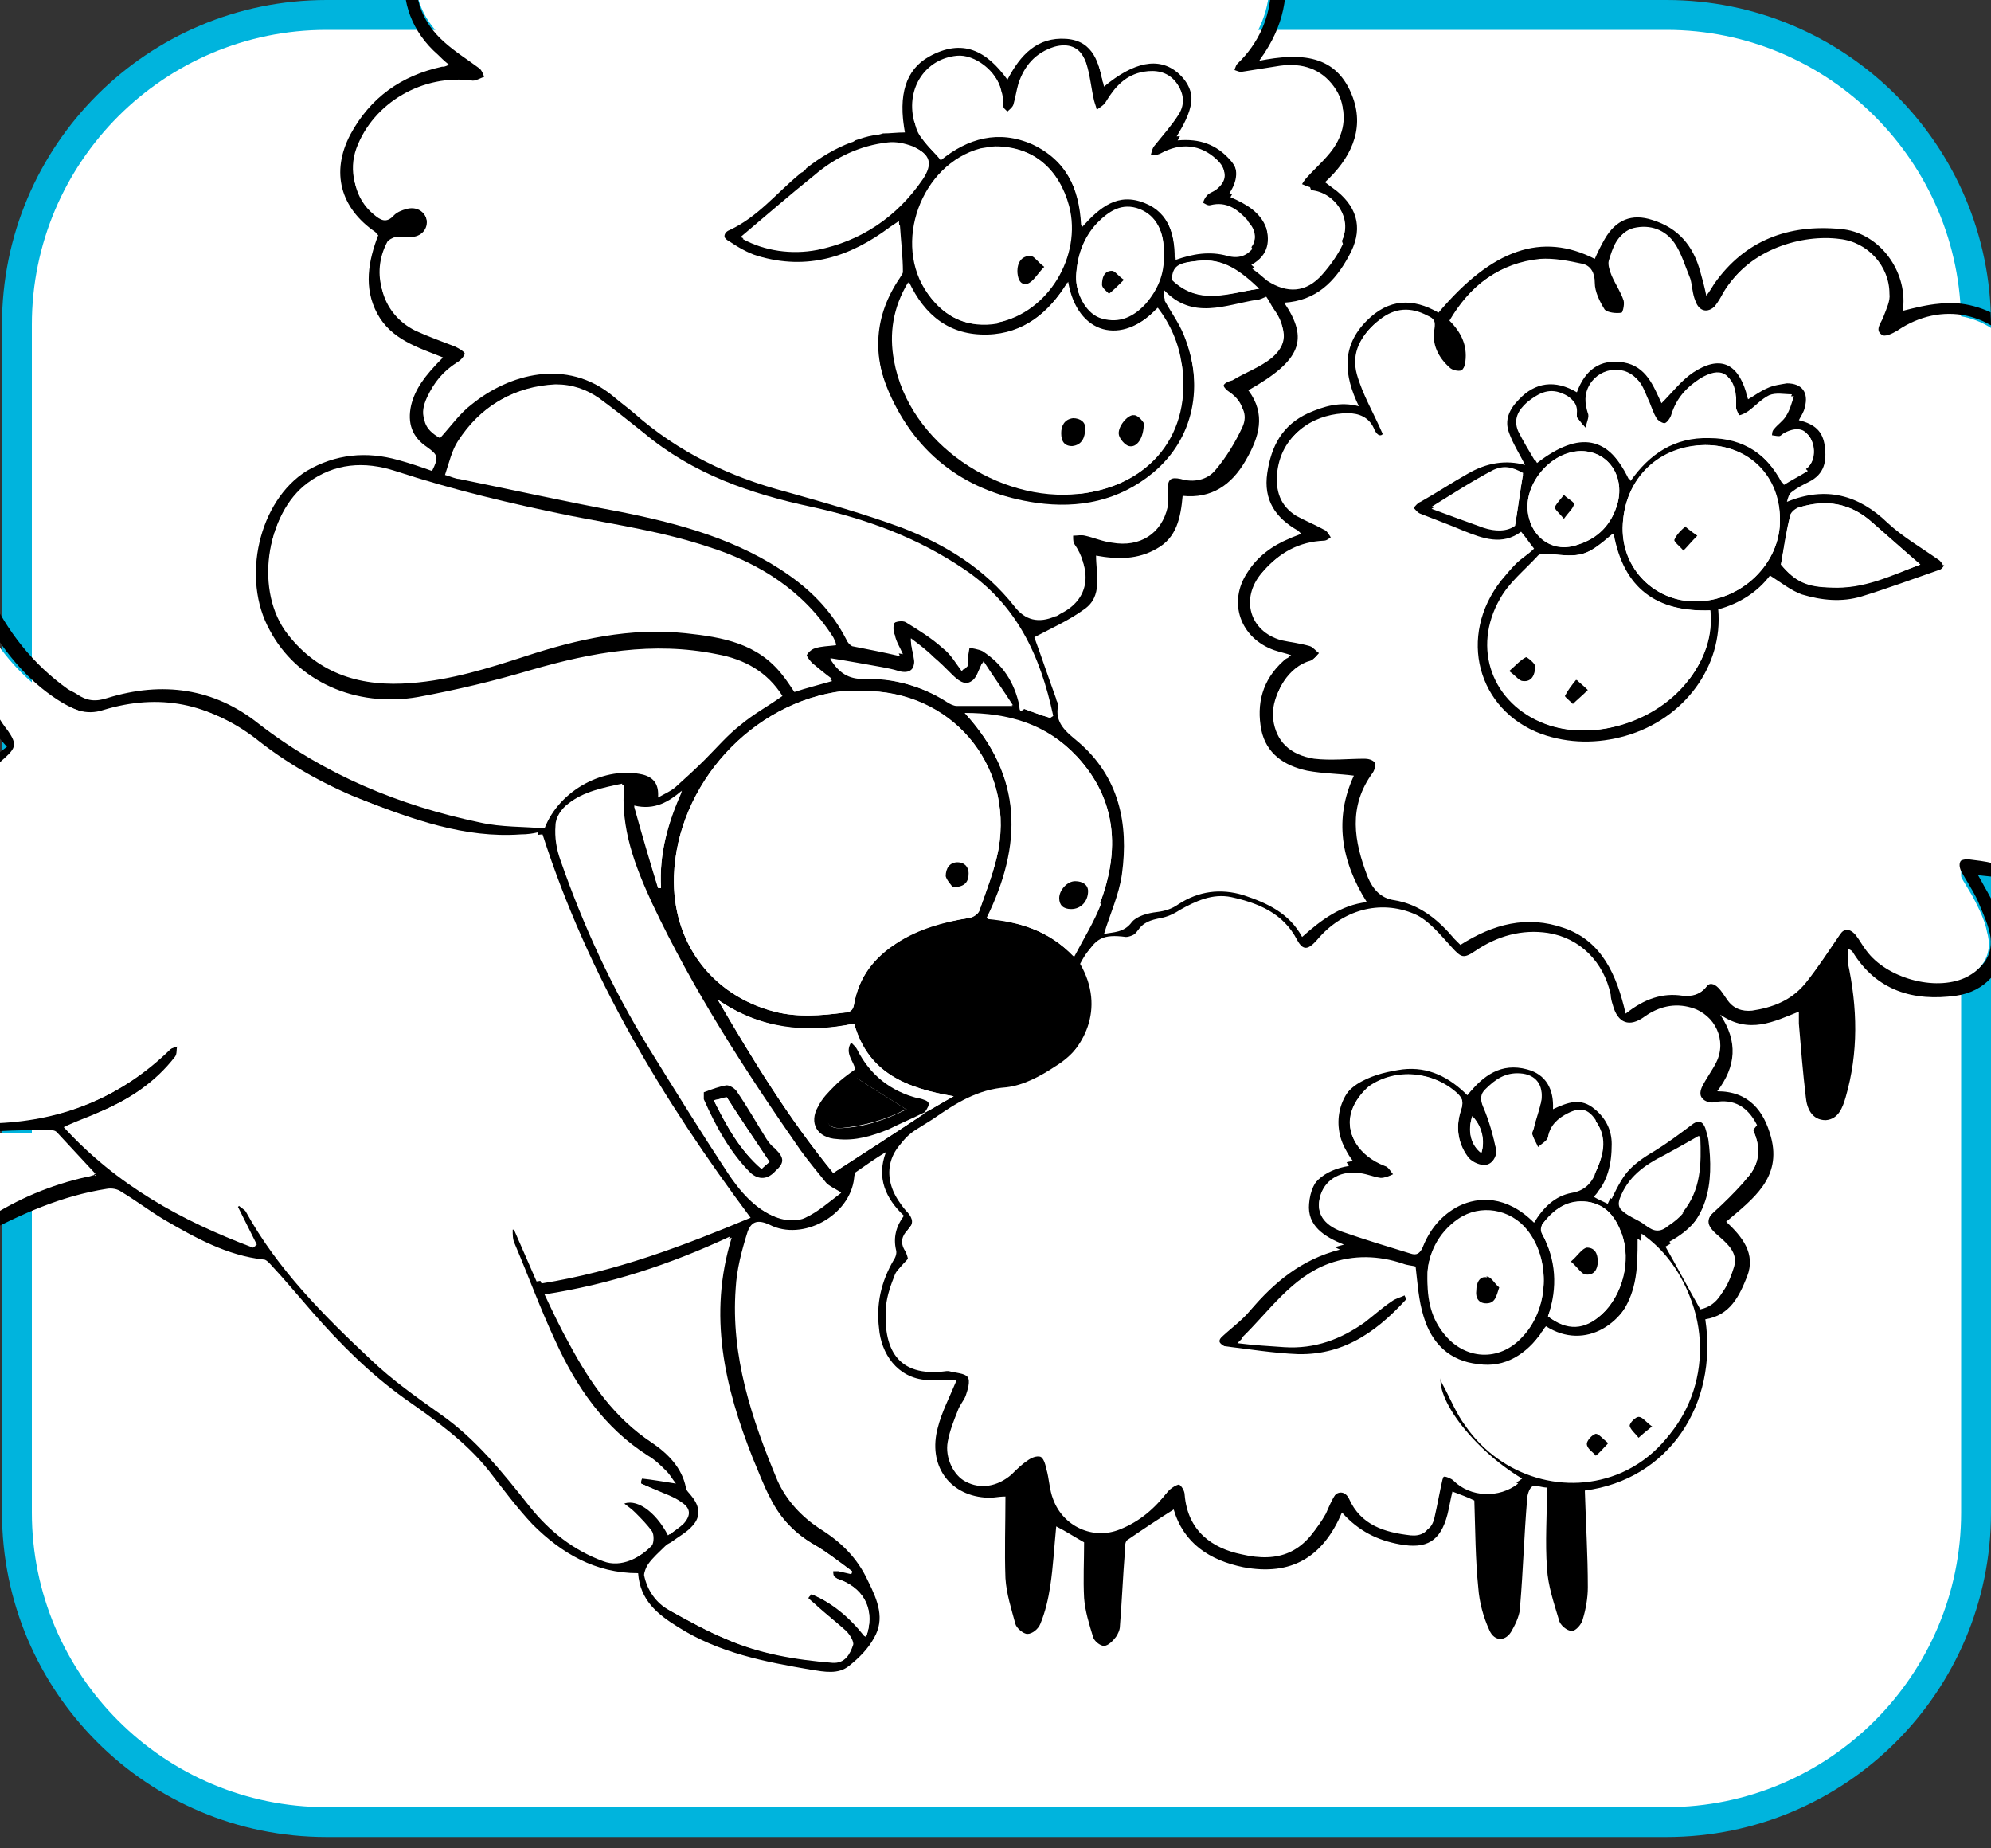 <?xml version="1.0" encoding="UTF-8"?>
<svg id="Capa_1" xmlns="http://www.w3.org/2000/svg" xmlns:xlink="http://www.w3.org/1999/xlink" version="1.1" viewBox="0 0 200 185.6">
  <rect x="0" y="0" width="200" height="185.6" fill="#333333" stroke="none"/>
  <!-- Generator: Adobe Illustrator 29.8.1, SVG Export Plug-In . SVG Version: 2.1.1 Build 2)  -->
  <defs>
    <style>
      .st0 {
        fill: none;
      }

      .st1 {
        fill: #00b4dd;
      }

      .st2 {
        fill: #fff;
      }

      .st3 {
        clip-path: url(#clippath);
      }
    </style>
    <clipPath id="clippath">
      <rect class="st0" y="0" width="200" height="185.6" rx="32.7" ry="32.7"/>
    </clipPath>
  </defs>
  <g>
    <path class="st2" d="M32.8,1.5h134.6c17.16,0,31.1,13.94,31.1,31.1v119.3c0,17.16-13.94,31.1-31.1,31.1H32.8c-17.16,0-31.1-13.94-31.1-31.1V32.6C1.7,15.44,15.64,1.5,32.8,1.5Z"/>
    <path class="st1" d="M167.4,3c16.32,0,29.6,13.28,29.6,29.6v119.3c0,16.32-13.28,29.6-29.6,29.6H32.8c-16.32,0-29.6-13.28-29.6-29.6V32.6C3.2,16.28,16.48,3,32.8,3h134.6M167.4,0H32.8C14.8,0,.2,14.6.2,32.6v119.3c0,18,14.6,32.6,32.6,32.6h134.6c18,0,32.6-14.6,32.6-32.6V32.6c0-18-14.6-32.6-32.6-32.6h0Z"/>
  </g>
  <g class="st3">
    <g>
      <path d="M214.8,61.4c1.5,2.4,1,4.7-1.2,6.6-1.3,1.1-2.8,1.8-4.5,2-.4,0-.9.2-1.3.2,1.1,1.3,2.3,2.4,3.4,3.7,1.5,1.8,2.7,3.8,2.5,6.3,0,.6-.1,1.2-.4,1.7-1.4,3.6-5.5,6.5-9.3,6.4-1.7,0-3.4-.2-5.3-.4.3.5.6,1.1.9,1.6.9,1.6,1.7,3.3,1.7,5.3,0,2.6-1.9,4.8-4.8,5.2-4.3.6-8-.5-10.4-4.4,0,0-.1-.2-.5-.3v1.3c1,4.6,1.1,9.1-.2,13.6-.3,1-.7,2.2-2,2.3-1.4,0-1.9-1.2-2-2.3-.3-2.5-.5-5-.7-7.4v-1.2c-2.5,1-5,2.3-7.9.3,1.8,2.7,1.6,5.2-.3,7.7,3.2,0,4.7,2,5.4,4.6,1.1,4.1-1.8,6.2-4.5,8.5,1.6,1.5,3,3.2,2.1,5.5-.8,2-1.7,3.9-4.2,4.3,1.3,8.6-3.7,16.1-12.1,17.2.1,3.3.3,6.5.3,9.7,0,1.1-.2,2.2-.5,3.2-.1.5-.7,1.2-1.1,1.2-.5,0-1.2-.6-1.3-1.1-.5-1.7-1.1-3.4-1.2-5.2-.2-2.6,0-5.3,0-8.1-.5,0-1.2-.3-1.5-.1s-.5.9-.5,1.3c-.3,3.6-.4,7.1-.7,10.7,0,.8-.4,1.7-.8,2.4-.6,1.2-1.8,1.2-2.3,0-.6-1.3-1-2.8-1.1-4.2-.3-2.9-.3-5.8-.4-8.8-.6-.3-1.4-.6-2.2-.9-.2.8-.3,1.5-.5,2.3-.7,2.7-2.1,3.5-4.8,3-2.2-.4-4.1-1.3-5.8-3.2-1.9,4.5-5.1,6.4-9.9,5.5-3.4-.7-6-2.4-7-5.8-1.6,1-3.1,2-4.7,3.1-.2.2-.2.7-.2,1.1-.2,2.5-.3,5-.5,7.5,0,.4-.2.8-.4,1.1-.3.4-.8.9-1.2.9s-1-.5-1.1-.9c-.4-1.3-.8-2.6-.9-3.9-.1-1.9,0-3.7,0-5.6-.9-.5-1.8-1.1-2.8-1.6-.2,2-.3,4-.6,6-.2,1.3-.5,2.6-1,3.8-.2.5-.8,1-1.3,1-.4,0-1.1-.6-1.2-1-.4-1.5-.9-3-1-4.6-.1-2.7,0-5.4,0-8.2-.8,0-1.4.2-2.1.1-3.6-.3-5.7-3.3-4.7-7,.4-1.6,1.2-3.1,1.9-4.8h-3c-3-.2-4.6-2.7-4.8-5.2-.3-2.4.2-4.7,1.5-6.9.2-.3.3-.7.2-1q-.4-1.8.8-3.4c-1.8-1.7-2.8-3.8-1.8-6.4-1,.6-2,1.3-3,2-.1,0-.2.4-.2.6-.4,3.8-5.2,6.4-8.5,4.7-1.1-.5-1.8-.4-2.2.7-.6,1.9-1.1,3.8-1.2,5.7-.5,6.8,1.6,13.1,4.2,19.3.9,2,2.4,3.6,4.2,4.8,2.1,1.3,3.8,2.9,4.9,5.3,1,2,1.7,3.8.6,5.7-.6,1.1-1.5,2-2.5,2.8-1.1.9-2.5.6-3.8.4-4.7-.8-9.3-1.7-13.4-4.3-2.1-1.3-3.8-2.7-4-5.4-4.3,0-7.7-2-10.6-4.9-1.6-1.7-3-3.6-4.4-5.4-2.3-2.9-5.4-5.1-8.4-7.2-3.5-2.5-6.5-5.5-9.3-8.7-1.4-1.6-2.8-3.3-4.3-4.9-.2-.2-.4-.4-.6-.4-3.7-.4-6.9-2.2-10-4-1.5-.9-2.8-1.9-4.3-2.8-.4-.3-1-.4-1.5-.3-4.5.7-8.5,2.5-12.5,4.6.2-.6.3-1.1.5-1.7,3-2,6.4-3.3,10-4.2.3,0,.6-.2.9-.2-1.3-1.4-2.6-2.8-3.9-4.2-.2-.2-.5-.2-.8-.2-1.6,0-3.3,0-4.9.1v-.9c6.6-.3,12.3-2.6,17.1-7.3.2-.2.6-.3.9-.4,0,.4,0,.8-.2,1-1.9,2.6-4.6,4.3-7.6,5.6-1.1.5-2.3.9-3.6,1.5,5.3,5.8,11.9,9.4,19,12.1,0,0,.1-.2.2-.2l-1.9-3.8s.2-.2.3-.2c.2.2.6.3.7.6,3.2,5.8,7.8,10.5,12.6,14.9,2.1,2,4.5,3.7,6.9,5.4,3.6,2.6,6.2,6,9,9.3,2,2.5,4.4,4.3,7.4,5.5,1.8.7,3.8-.5,4.7-1.5.2-.3.2-1.1,0-1.4-.5-.7-1.1-1.3-1.7-1.9-.3-.3-.7-.6-1.1-.9,1.3-.8,3.3.6,4.6,3.1.5-.4,1-.7,1.4-1.1.7-.8.7-1.5-.2-2.1-.8-.6-1.8-.9-2.7-1.3-.5-.2-1-.4-1.4-.6,0-.2,0-.3.1-.5,1,.1,2.1.3,3.4.5-.4-.5-.6-.9-.9-1.2-.6-.6-1.2-1.2-1.9-1.6-4.4-2.8-7.2-6.9-9.3-11.5-1.5-3.2-2.7-6.5-4.1-9.8-.2-.4-.2-.9-.2-1.4.2,0,.4,0,.5-.1.8,1.9,1.6,3.8,2.4,5.5,7.5-1.2,14.3-3.8,21-6.6-8.8-11.8-16.3-24.2-20.9-38.5-.4,0-1,.2-1.7.2-5.7.4-10.9-1.5-16-3.5-3.8-1.5-7.5-3.5-10.7-6-4.6-3.7-9.6-4.7-15.2-3-1.7.5-3.2-.1-4.6-.9-3-1.8-5.3-4.4-7.1-7.3-.2-.3-.4-.6-.6-1h-.4c.1,1.7.1,3.3.4,5,.4,2.3,1.2,4.4,2.7,6.3.9,1.2.8,1.7-.3,2.7-2.9,2.6-4.9,5.6-5.7,9.4v.3c-.3-.7-.5-1.4-.8-2.1.2-2.7,2.6-6.3,6.2-8.9-3.3-3.5-3.9-7.7-3.8-12.2,0-1,.1-2,.3-3,0-.4.5-.7.7-1.1.3.3.8.5,1,.8,1.8,3.9,4.4,7.2,7.9,9.7.3.2.6.3.9.5,1,.7,1.9.8,3.1.4,5.5-1.7,10.7-1,15.2,2.6,6.6,5.1,14.1,8.2,22.2,9.9,2.2.5,4.4.4,6.5.6,1.5-3.9,6.1-6.3,9.9-5.4,1.1.3,1.6,1,1.5,2.3.7-.4,1.2-.6,1.7-1,1-.9,2.1-1.9,3-2.8,1.2-1.2,2.3-2.5,3.6-3.5,1.3-1.1,2.8-1.9,4.2-2.9-1.5-2.4-3.8-3.7-6.6-4.2-6.4-1.3-12.5-.2-18.7,1.6-3.7,1.1-7.5,2-11.3,2.7-6.3,1.1-12.2-1.6-14.9-6.7-2.9-5.2-1.1-13,3.7-16,2.9-1.7,6-2,9.2-1.1,1.1.3,2.3.7,3.4,1.1.7-1.4.6-1.6-.5-2.4-1.5-1-2-2.4-1.6-4.2.4-1.6,1.3-2.9,3.2-4.8-2.5-1-5.2-1.8-6.6-4.4-1.4-2.6-.9-5.3.1-7.9-.1,0-.2-.2-.3-.3-3.5-2.4-4.5-6-2.5-9.8,2-3.7,5.1-5.9,9.2-6.8.2,0,.3,0,.7-.2-.5-.4-.8-.7-1.1-1-5.3-4.6-4.2-12.4,2.3-15.2,3.5-1.5,7.2-2.2,11.2-.9-.2-.4-.3-.7-.4-1-.6-1.8-1.4-3.6-1.9-5.5-.7-3.1.5-5.9,3.4-7.4,5-2.6,10.2-3.1,15.5-.4,1.9.9,3.4,2.3,4.2,4.4.5-.6.9-1.2,1.3-1.8,2.4-3.2,5.6-4.5,9.6-3.5s7.5,2.9,10.2,6.2c1.2,1.5,2,3.3,3,5,2.7-3.6,6.3-5.7,11.2-5.1,5.5.7,8.3,3.3,8.9,8.2,3.7.7,5.1,3.6,6.1,6.7,1.1,3.5.5,6.9-1.5,10-.1.2-.3.4-.6.9,4.1-.8,7.8-.7,9.4,3.7,1.2,3.3-.3,6.2-2.8,8.5.4.3.8.6,1.2.9,2.2,1.8,2.6,4,1.2,6.5-1.4,2.6-3.3,4.5-6.5,4.7,2.5,3.7,1.7,5.8-3.6,8.8,1.8,2.4,1.1,4.7-.3,7.1-1.4,2.4-3.4,3.8-6.3,3.5-.2,2.2-.6,4.2-2.6,5.3-1.9,1.1-3.9,1.1-6.1.7,0,1.9.7,4.1-1.2,5.4-1.5,1.1-3.3,1.9-5,2.8.7,1.9,1.4,4,2.2,6.2,0,.2.2.4.2.6-.4,1.8.8,2.7,2,3.7,4.1,3.5,5.1,8.2,4.4,13.3-.3,2.1-1.2,4-1.8,6,.9-.2,2-.1,2.8-1.2.5-.6,1.6-.9,2.5-1,.8-.1,1.5-.3,2.2-.8,2-1.3,4.2-1.6,6.5-.9,2.4.8,4.6,1.8,5.9,4.2,1.9-1.7,3.9-3.2,6.5-3.5-2.6-4.1-3.3-8.4-1.3-12.7-1.5-.2-3.1-.2-4.7-.5-2.3-.5-4.1-1.7-4.6-4.1-.5-2.6.1-5,2.2-6.9.1-.1.2-.2.4-.3.1,0,.2-.2.4-.3-.6-.2-1.1-.3-1.7-.5-3.4-1.2-4.7-4.8-2.7-7.8,1-1.6,2.5-2.7,4.2-3.4.4-.2.8-.3,1.2-.5-.1-.1-.2-.2-.3-.3-2.3-1.3-3.5-3.1-3.1-5.8s1.5-4.8,4.1-6c1.6-.7,3.2-1.2,5.1-.7-1.5-3.1-1.8-6,.8-8.6,2.2-2.2,4.6-2.3,7.2-.8,5.4-6.4,10.4-8.1,15.7-5.4.3-.7.6-1.3,1-2,1.1-1.9,2.7-2.6,4.8-1.9,2.6.8,4.1,2.6,4.8,5.2.2.7.4,1.4.6,2.4.4-.5.6-.9.8-1.2,3.1-4.4,7.5-6,12.7-5.5,3.7.3,6.5,3.9,6.3,7.6v.6c1.2-.3,2.4-.6,3.6-.7,4.7-.6,9.6,2.8,10.6,7.4.4,1.7-.5,3-1.3,4.3.6.1,1.1.2,1.6.4,3.1,1,5.7,2.7,6.9,5.9.8,2,.3,3.7-1.4,5-1.1.9-2.3,1.5-3.4,2.2,1.4.9,3,1.8,4.4,2.9,1,.8,1.8,1.8,2.4,2.9l.2-.1ZM212.4,67.4c2.3-1.6,2.6-3.6.9-5.9-1.9-2.5-4.4-3.9-7.4-4.8-.5-.1-.9-.6-1.3-.9.4-.4.7-.9,1.1-1.2,1.3-.8,2.7-1.3,3.9-2.1,2.1-1.3,2.4-2.9,1-4.9-1.9-2.7-4.5-4.1-7.9-4-.4,0-.8-.3-1.3-.4.2-.4.3-.9.6-1.3.2-.3.6-.6.8-.9,1.5-1.8,1.6-3.1.4-5.1-2.8-4.6-8.2-5.7-12.6-2.7-.5.3-1.3.7-1.6.4-.7-.5,0-1.2.2-1.8.3-.8.7-1.6.6-2.3,0-2.8-2.2-5.2-5-5.5-3.7-.5-9.1,1-11.5,5.2-.3.5-.5.9-.8,1.3-.8,1-1.8.9-2.2-.3-.3-.7-.3-1.5-.5-2.2-.5-1.2-.9-2.6-1.6-3.6-.9-1.3-2.4-1.9-4.1-1.5-1.5.4-1.9,1.8-2.3,3.1-.1.4.1,1,.3,1.5.4.9.9,1.6,1.2,2.5.1.4-.2,1.4-.4,1.4-.5.1-1.4,0-1.7-.3-.5-.8-1-1.8-1-2.7,0-1-.4-1.7-1.2-1.9-1.4-.3-2.9-.6-4.3-.5-4,.4-6.9,2.6-8.9,6,1.1,1.2,1.8,2.5,1.6,4.1,0,.4-.3.9-.6,1.1-.3.1-.9,0-1.2-.3-1.1-1-1.8-2.3-1.5-3.9.1-.7,0-1-.7-1.3-1.7-.9-3.3-.8-4.8.4-1.7,1.3-2.8,3.1-2.1,5.3.6,2,1.7,3.9,2.6,6-.5.7-.9.1-1.1-.4-.5-1.1-1.5-1.5-2.6-1.5-2.9,0-6.4,1.6-6.9,5.7-.2,1.9.3,3.4,1.9,4.4.9.5,1.9.9,2.8,1.4.3.2.5.5.7.8-.3.2-.6.5-.9.5-2.5.1-4.5,1.2-6.1,3.1-2.2,2.5-1.2,5.8,2,6.7,1,.3,2,.4,2.9.6.3,0,.6.4.9.7-.3.3-.5.6-.8.8-.2.2-.5.2-.7.3-2,.8-3.5,3.4-3.1,5.6.3,2.2,1.6,3.6,4.1,3.9,1.7.2,3.4,0,5.1,0,.4,0,.8.2,1,.4.1.2,0,.7-.2,1-2.5,3.4-1.9,7-.5,10.5.5,1.2,1.4,2,2.6,2.3,2.6.5,4.4,2,6.1,3.9.2.2.4.4.6.6,3.2-2.1,6.7-3,10.4-1.7,3.8,1.4,5.3,4.7,6.2,8.6,1.8-1.4,3.6-2.1,5.7-1.8,1,.2,1.7,0,2.3-.8.5-.6.9-.4,1.3,0,.3.3.6.8.9,1.2.6.9,1.5,1.2,2.5,1.1,2-.3,3.9-1,5.2-2.6,1.2-1.5,2.3-3.2,3.4-4.8.6-.9,1.1-1,1.8-.2.4.5.7,1,1.1,1.6,1.9,2.8,6.7,4.1,9.9,2.7,1.9-.9,2.8-2.5,2.2-4.6-.3-1.1-.8-2.1-1.2-3.1-.5-1-1.1-1.9-1.6-2.8-.4-.9,0-1.4.9-1.4s1.7.2,2.5.4c4.3,1,8,0,10.8-3.7,1.4-1.8,1.6-3.7.6-5.7-1.2-2.3-2.7-4.3-4.8-5.8-.8-.6-1.8-.9-2.8-1.4-.5-.2-1.4-.2-1.1-1,0-.3,1-.3,1.5-.3.2,0,.5.1.8.2,2.6.3,5.1,0,7.2-1.6l-.2.2ZM175.5,118.3c1.3-1.4,1.4-3.1.6-4.8-.9-1.8-2.2-2.6-4.3-2.3-.4,0-1-.1-1.2-.4s0-.9,0-1.2c.4-.8,1-1.6,1.4-2.4,1.1-2.2-.1-4.9-2.5-5.5-1.7-.5-3.2,0-4.7.9-1.6,1.1-2.7.6-3.2-1.2,0-.3-.1-.7-.2-1-.7-3.2-3.1-5.7-6.3-6.2-2.7-.4-5.1.3-7.3,1.8-1.2.8-1.4.7-2.4-.4-1.1-1.2-2.3-2.6-3.7-3.3-3.5-1.6-7.2-.4-9.8,2.6-.8,1-1.4,1.1-2,0-1.4-2.7-3.9-3.6-6.6-4.3-1.9-.4-3.6.4-5.2,1.3-.6.3-1.2.6-1.9.8-1,.2-1.8.4-2.4,1.4-.2.3-.7.5-1.1.5-2.3-.3-3.1.1-4.2,2.2,2.6,4.5.4,8.7-2.9,10.8-1.5.9-3.2,1.9-4.9,2.1-2.9.3-5.2,1.7-7.4,3.2-.5.4-1.1.7-1.6,1-2.6,1.6-3.1,4.4-1.3,6.9.2.3.5.7.8,1,.5.6.6,1.1,0,1.7s-.8,1.3-.3,2.1c.2.3.3.8.4,1.2h-.4c-.3.4-.8.7-1,1.2-.4,1-.8,2.1-.9,3.2-.3,4.1,1,7.2,6.1,6.5h.2c.7.2,1.6.2,1.9.6.3.4,0,1.3-.2,1.9-.2.5-.6.9-.8,1.5-.4,1-.8,2-1,3.1-.3,1.6.6,3.4,1.8,4,1.5.8,3.2.5,4.6-.7.5-.5,1-1,1.6-1.4.4-.3.9-.5,1.3-.4.3.1.5.7.6,1.2.3,1,.3,2.1.7,3.1,1,2.7,4,4.1,6.7,3,2-.8,3.5-2.1,4.8-3.8.3-.3.7-.6,1.1-.7.2,0,.6.6.6,1,.3,3.7,2.8,5.4,5.7,6,3.8.9,6.3-.2,8.1-3.6.4-.7.6-1.4,1-2,.5-.8,1.3-.8,1.7,0,1.2,2.7,3.6,3.4,6.2,3.7,1,.1,1.8-.3,2-1.3s.5-2.5.8-3.8c0-.3.3-.8.6-.8.2,0,.7.2.9.4,1.7,1.7,4.6,1.8,6.5.3-5.1-3-9.2-8.5-8-10.9.2.4.3.8.5,1.1.7,1.3,1.3,2.8,2.2,4,3.6,5.2,10.2,7.1,15.7,4.7,6.3-2.8,9.2-10.5,6.4-17.3-1.1-2.6-2.6-4.7-4.8-6.2,0,1.5,0,3-.3,4.4-1,4.7-5.3,7.4-9.3,4.9-.1.2-.2.4-.4.6-1.6,2.2-3.6,3.5-6.4,3.2-2.8-.4-4.7-2.2-5.5-4.8-.5-1.6-.5-3.3-.8-5-.3,0-.8-.2-1.3-.3-2.5-.8-5-1-7.4,0-3.8,1.5-6,4.8-8.8,7.5,1.6.2,3.2.3,4.7.4,3.1.2,5.7-.8,8.1-2.5.9-.7,1.8-1.5,2.7-2.1.4-.3.9-.4,1.3-.6,0,.1.1.2.2.4-3,3.5-6.4,6.2-11.3,6-2.5,0-5-.5-7.4-.8-.2,0-.5-.3-.5-.5,0-.3.2-.5.4-.7,1-1,2.2-1.8,3.1-2.9,2.4-2.8,5.1-5.1,9-6.1-2-.9-3.7-1.9-3.5-4.1.2-2.5,1.9-3.9,4.4-4.3-.3-.5-.5-.8-.7-1.1-1.5-2.7-.7-6,2-7.4,1.3-.7,2.7-1,4.1-1.2,2.6-.3,4.7.8,6.5,2.6,1.6-2,3.4-3.3,6-2.6,1.9.5,2.7,2,2.6,4,1.5-.7,2.8-1.2,4.2,0,1.1.9,1.7,2.1,1.7,3.5,0,2-.4,3.8-1.8,5.3.5.3,1,.5,1.4.7,1.3-2.8,2.3-3.9,4.7-5.3,1.3-.8,2.5-1.7,3.7-2.6.6-.5,1.1-.5,1.4.3.1.3.2.7.3,1.1.6,4.5,0,8.5-4.3,10.8,1.2,2.1,2.3,4.2,3.5,6.3,1.9-.4,2.5-2.1,3-3.8.5-1.4-.6-2.3-1.6-3.1-1.3-1.1-1.3-1.7,0-2.9,1-.9,2-1.9,2.9-2.9l.4-.5ZM169,121.8c1.9-2.3,1.9-4.9,1.8-7.6-1.2.7-2.3,1.3-3.4,1.9-1.9,1-3.7,2.2-4.5,4.4-.3.9.1,1.2.8,1.6.6.3,1.3.5,1.7,1,.8.7,1.5.6,2.2,0,.6-.4,1.1-.8,1.5-1.3h-.1ZM160.9,132c2.1-1.9,3-5.4,2-8.1-.6-1.6-1.5-2.9-3.4-3.2-2-.3-3.4.7-4.6,2.3-.1.2-.2.6,0,.9,1.5,2.7,1.7,5.4.6,8.3,1.9,1.5,3.7,1.4,5.4-.2h0ZM160.2,117.9c.8-1.7,1.4-3.5.1-5.3-.8-1.1-1.6-1.3-2.8-.7-1,.5-1.8,1.2-2,2.4,0,.4-.6.6-1,1-.2-.5-.5-.9-.6-1.4,0-.2.2-.5.2-.7.2-.8.5-1.6.7-2.5.3-1.5-.6-2.6-2.1-2.8-1.5-.1-2.6.6-3.5,1.6-.5.6-.5,1-.2,1.7.6,1.4,1,2.9,1.3,4.3.1.7-.4,1.6-1.2,1.6-.6,0-1.3-.4-1.7-.9-1-1.4-1.2-3.1-.6-4.8.2-.7.1-1.1-.4-1.5-2.4-2.3-6.2-2.7-8.9-.7-.8.6-1.4,1.5-1.7,2.4-.7,2.3.7,4.5,3.3,5.5.4.1.6.6.9.9-.4.1-.9.4-1.3.4-.8,0-1.6-.5-2.4-.5-1.8-.2-3.3.8-3.7,2.4-.4,1.5.3,2.7,2.2,3.4,2.3.8,4.6,1.5,6.9,2.2.6.2.9,0,1.2-.6.7-1.8,1.9-3.3,3.7-4.2,1.9-.9,4.7-1.1,7.5,1.7.9-1.5,2.1-2.7,3.8-3,1.2-.2,1.9-.9,2.3-1.8v-.1ZM152.9,134.2c2.7-2.8,2.9-7.7.5-10.7-1.7-2.1-4.7-2.6-6.9-1.1s-3,3.7-3.1,5.4c0,2.9.5,4.5,1.6,5.9,2.1,2.7,5.5,2.8,7.9.4v.1ZM148.8,115.8c.4-1.2,0-2.7-.9-3.7-.5,1.5-.1,2.9.9,3.7ZM134.8,24.2c1-2.2-.7-4.9-3.1-5-.4,0-.7-.2-1.1-.4.2-.3.4-.7.7-1,1-1.1,2.2-2.1,2.9-3.3,1-1.7,1.1-3.6-.1-5.4-1.3-1.9-3.2-2.5-5.4-2.1-1.3.2-2.5.4-3.8.6-.3,0-.7-.1-1-.2.1-.3.2-.8.4-1,4.3-4.1,4.5-10.6.5-15-.5-.5-1.2-.9-1.8-1.2-.6-.3-1-.2-1.3.6-.3,1-.8,2-1.5,2.8-.3.4-1.2.4-1.8.5-.1-.6-.6-1.3-.4-1.7.5-1,1.2-2,2-2.8.7-.7.9-1.3.7-2.2-.3-2-1.6-3.4-3.2-4.4-4.3-2.6-11.1-2.2-14.6,3.9-.3.5-.9.8-1.3,1.2-.4-.5-.9-1-1-1.6-.6-2.2-1.5-4.2-3.1-5.8-2.5-2.6-5.5-4.2-9-5-2.8-.7-5.2,0-7.2,2.2-.4.5-.9.9-1.3,1.4-.3.5-.6,1.1-.8,1.6-.4.8-1,.6-1.5.2-.4-.3-.6-.8-.8-1.2-.7-1.4-1.7-2.6-3.1-3.3-5-2.8-10-2.4-14.9.1-2.4,1.2-3.4,3.6-2.6,6.1.8,2.6,2,5,3,7.6.2.4,0,.9.1,1.4-.5,0-1,0-1.5-.2-1-.3-2-.9-3-1.1-2.9-.5-5.7,0-8.4,1.3-5.3,2.4-6.3,8.5-1.9,12.4,1.1,1,2.4,1.8,3.6,2.7.3.3.4.8.6,1.2-.4.2-.9.5-1.2.4-5-.7-10,2.1-11.7,6.8-.8,2.2-.2,4.7,1.6,6.2.7.6,1.3,1,2.1.1.3-.3.8-.5,1.2-.6,1-.3,1.9.2,2.1,1.2.2,1-.4,1.9-1.4,2h-1.7c-.3,0-.7.2-.8.5-1.7,3.2-.5,6.9,2.7,8.5,1.3.6,2.7,1.1,4,1.6.4.2,1,.5,1.1.9,0,.3-.4.9-.8,1.1-1.4.9-2.4,2.1-3,3.5-.8,1.7-.4,2.8,1.2,3.7,1.1-1.2,2-2.5,3.2-3.4,3.7-3,9.5-4.7,14.2-.8.7.6,1.4,1.1,2.1,1.7,4.4,3.9,9.6,6.4,15.3,7.9,3.9,1.1,7.8,2.2,11.6,3.6,4.4,1.7,8.3,4.1,11.3,7.9,1.07,1.4,2.43,1.73,4.1,1,.2,0,.4-.2.6-.3,2.8-1.4,3.1-4.2,1.4-6.6-.2-.3-.2-.8-.2-1.2.4,0,.8-.1,1.2,0,.9.2,1.8.6,2.7.7,2.8.5,5-.9,5.6-3.6.1-.5,0-1.1,0-1.7,0-1.1.3-1.3,1.3-1.1,1.3.4,2.7.1,3.5-.9,1.1-1.3,2-2.8,2.7-4.3.6-1.3,0-2.4-1.3-3.2-.3-.2-.6-.6-.6-.9s.5-.5.9-.6c1.3-.8,2.8-1.3,4-2.3,1.5-1.3,1.5-2.7.3-4.4-.3-.4-.5-.9-.8-1.3-.3,0-.6.2-.9.3-3.2.5-6.5,2.1-9.4-1v.7c.6,1.1,1.4,2.2,1.9,3.4,2.2,5.4,1.1,10.9-3,14.3-3.4,2.8-7.4,3.6-11.7,3-6.9-1-12-4.6-14.8-11.1-1.8-4.1-1.6-8.1,1-11.9.1-.2.3-.4.3-.6,0-1.5-.2-3.1-.3-4.7-.3.2-.6.4-.9.6-4,3-8.4,4.4-13.3,2.9-1-.3-2-.9-2.9-1.5-.6-.4-.8-1.2,0-1.5,2.8-1.3,4.7-3.7,7-5.6,0,0,.2-.2.3-.2.1-.1.3-.2.4-.4,1.4-1.1,2.9-2,4.5-2.6.1,0,.3-.1.4-.2.6-.2,1.2-.4,1.8-.5.3,0,.7-.1,1-.2.7,0,1.4-.1,2.2-.1h0c-.7-3.8.1-6.3,2.4-7.6,3.4-1.9,5.8-.6,7.9,2.3,1.3-2.5,3-4.3,5.9-4.1,2.8.2,3.3,2.5,3.8,4.8,3-2.5,5.5-3,7.4-1.4,2.4,2.1,1.3,4.5,0,6.8,2.2-.2,3.9.4,5.3,2,1,1.1.8,2.4,0,3.7,1.6.7,3,1.5,3.6,3.1.5,1.6.4,3.2-1.4,4.1.6.4,1,.8,1.5,1.2,2,1.3,3.9,1.2,5.5-.6.8-.9,1.6-2,2.1-3.1l-.1-.3ZM125.7,24.8c.6-.8.3-1.7-.3-2.5-1-1.1-2.1-1.9-3.7-1.5-.2,0-.6-.2-.9-.3.1-.3.2-.6.4-.8.2-.3.6-.4.9-.6,1.2-.9,1.2-1.9.2-2.9-1.6-1.4-3.7-1.6-5.6-.6-.3.2-.8.2-1.2.2.2-.4.2-.9.5-1.2.8-1,1.7-2,2.4-3.1.7-1.1.5-2.3-.3-3.2-.8-.9-1.9-1.1-3.1-.9-1.8.4-2.9,1.5-3.8,3-.2.4-.6.6-1,.9,0-.4-.2-.8-.3-1.2-.3-1.3-.4-2.6-.8-3.8-.5-1.3-1.7-1.8-3.1-1.4-1.9.5-3,1.9-3.6,3.7-.2.7-.3,1.4-.5,2.1,0,.3-.4.4-.6.7-.2-.2-.5-.4-.5-.7-.1-.5,0-1-.2-1.5-.3-1.8-2.6-3.6-4.4-3.4-3.1.3-5.1,3.2-4.3,6.5.1.6.3,1.1.7,1.6.6.8,1.3,1.4,1.9,2.2,2.7-2.2,5.8-3.1,9.2-1.6,3.4,1.6,4.8,4.5,5,8.3,1.8-2,3.6-3.5,6.3-2.4,2.5,1,3,3.3,3.1,5.7,1.7-.6,3.4-.9,5.2-.4,1.1.3,1.9,0,2.5-.7l-.1-.2ZM117.8,28.1c2.6,2.6,5.6,1.3,8.7.9-1.9-1.8-3.6-3.1-6.1-2.8-2,.2-2.4.5-2.6,1.9ZM108.4,49.6c7.2-.8,11.3-6.2,10.3-13.1-.3-2-1.1-3.9-2.4-5.6-3.6,3.9-8.1,2.7-9-2.6-1.9,3.1-4.5,5.2-8.1,5.3-3.8.1-6.3-1.9-7.9-5.3-1.5,2.5-1.8,5.1-1.4,7.8,1.5,8.4,10.6,14.4,18.6,13.4l-.1.1ZM116.9,25.5v-.4c0-1.8-.7-3.3-2.4-4-1.7-.7-3.1.1-4.3,1.4-1.4,1.5-2,3.3-2.1,5.3,0,1.9,1.1,3.8,2.6,4.2,1.8.5,3.2-.2,4.4-1.5,1.2-1.4,1.9-3,1.8-4.9v-.1ZM110.5,90.7c2-5.3,1.7-10.4-2.3-14.7-3-3.2-6.8-4.3-11.2-4.3,5.8,6.4,5.8,13.3,2.2,20.6,3.2.3,6.1,1.1,8.7,3.8,1-1.9,2-3.5,2.7-5.3l-.1-.1ZM100.2,32.4c5.1-1,8.5-6.7,7.2-11.7-1-3.7-3.6-6-7.3-5.9-.3,0-.9,0-1.5.2-6,1.6-8.9,9.5-5.3,14.6,1.7,2.3,4,3.4,6.9,2.9v-.1ZM102.9,71.2c.8.3,1.6.6,2.6.9-1.3-6.1-3.8-11.2-8.9-14.7-4.7-3.2-9.9-5.1-15.4-6.3-6.1-1.4-11.9-3.4-16.8-7.4-1.5-1.2-3-2.4-4.5-3.5-1.3-.9-2.7-1.5-4.4-1.4-4.1.1-7.3,2.1-9.5,5.5-.6.9-.9,2.2-1.3,3.4.7.2,1.1.4,1.4.4,5.4,1.1,10.8,2.3,16.2,3.3,6,1.2,11.9,2.8,17,6.4,2.4,1.7,4.3,3.7,5.7,6.4.1.3.4.6.6.7,1.5.3,3.1.6,4.8,1-.3-.8-.6-1.3-.8-1.9-.1-.4-.2-1.1,0-1.3.3-.3,1.1-.4,1.4-.2,1.3.8,2.6,1.6,3.7,2.6.8.6,1.3,1.5,1.9,2.3l.3-.3v-.5c0-.5.2-1.1.2-1.6.5.1,1.2.2,1.6.4,2,1.3,3.2,3.1,3.7,5.5,0,.2,0,.5.2.5l.3-.2ZM101.8,70.9c-1.1-1.7-2.1-3.1-3-4.5,0,.1-.1.2-.2.3-.3.6-.5,1.4-1,1.7-.7.5-1.4-.1-2-.7s-1.2-1.2-1.8-1.7c-.7-.7-1.5-1.3-2.3-1.9,0,.7.2,1.3.3,1.9.2,1.2-.4,1.7-1.5,1.4-.6-.2-1.2-.3-1.7-.4-1.7-.3-3.3-.6-5.2-.9.9,1.4,1.8,2,3.4,2,2.9,0,5.7.8,8.3,2.3.3.2.7.4,1,.4h5.6l.1.1ZM100.3,85.3c1.5-8.6-4.8-16-13.6-15.9h-2c-9.1,1.1-16.7,9.4-17,18.6-.2,6.6,3.7,11.9,10.1,13.6,2.3.6,4.7.4,7,.1.6,0,.9-.2,1-.9.5-2.7,2-4.7,4.3-6.1,2.2-1.4,4.7-2.1,7.2-2.5.4,0,1-.4,1.1-.8.7-2,1.5-4,1.9-6.1ZM92.8,111.8c.9-.5,1.9-1.1,3-1.7-4.7-.8-8.6-2.3-10-7.3-4.9,1-9.5.5-13.7-2.4,3.5,6,7.1,11.9,11.6,17.4,3.1-2,6.2-4,9.2-6h-.1ZM92.6,17.9c1-1.5.8-2.4-.9-3.2-.8-.3-1.7-.5-2.5-.4-2.8.3-5.3,1.5-7.4,3.3-2.5,2-4.9,4.1-7.4,6.2,2.3,1.2,4.9,1.6,7.5,1.1,4.5-.9,8-3.3,10.6-7.1l.1.1ZM87,164.4c.9-2.5,0-4.7-2.5-5.7-.3-.1-.6-.2-.8-.4-.1-.1-.1-.4-.2-.6.2,0,.3-.1.5,0,.4,0,.9.2,1.3.3,0,0,0-.2.1-.3-1.2-.9-2.4-1.9-3.7-2.6-2-1.2-3.4-2.7-4.5-4.7-.7-1.3-1.2-2.7-1.8-4.1-2.8-7.1-4.5-14.3-2.1-22.1-6,2.8-12.1,4.8-18.6,5.8.8,1.7,1.6,3.4,2.5,5,2.1,3.9,4.5,7.4,8.3,9.9,1.6,1.1,3,2.5,3.4,4.5,0,.3.4.6.6.9.8,1,.9,2,.1,2.9-.6.7-1.4,1.1-2.2,1.7-.2.1-.4.2-.6.4-.6.6-1.2,1.1-1.7,1.8-.2.3-.4.8-.4,1.1.3,1.5,1.2,2.8,2.5,3.5,1.8,1,3.6,2,5.5,2.8,3.4,1.5,7,2.1,10.7,2.4,1.3.1,1.8-.9,2.1-1.8.1-.4-.3-1.1-.7-1.4-.9-.9-1.9-1.6-2.8-2.4-.3-.3-.7-.6-1-.9,0-.1.2-.2.3-.4,2.2.9,4,2.4,5.5,4.3l.2.1ZM83.9,64.6c-.1-.2-.1-.3-.2-.4-3-4.7-7.5-7.5-12.6-9.1-4.5-1.4-9.2-2.2-13.8-3.1-6-1.1-11.9-2.5-17.6-4.5-3.1-1-6.1-.8-8.8,1.2-4.3,3.1-5.3,10.8-2,15,3.2,4.1,7.5,5.3,12.4,4.9,4-.3,7.8-1.5,11.5-2.7,5.2-1.7,10.5-2.9,16.1-2.3,3.7.4,7.2,1,9.7,4.2.4.5.8,1.1,1.2,1.7,1.2-.4,2.4-.7,3.8-1.1-.8-.6-1.4-1-2-1.6-.3-.2-.7-.7-.6-.9.1-.3.5-.7.9-.8.6-.2,1.3-.2,2.1-.3l-.1-.2ZM84.4,119.7c-.7-.4-1.1-.6-1.4-.9-.9-1.1-1.8-2.2-2.6-3.3-5.5-7.9-10.8-16.1-14.9-24.8-1.7-3.7-3.2-7.5-2.8-11.9-2,.4-3.9.8-5.4,2-.6.5-1.2,1.4-1.3,2.2-.1,1.1,0,2.4.5,3.5,2.3,6.6,5.2,12.9,8.9,18.9,2.6,4.2,5.2,8.4,7.9,12.5,1.2,1.8,2.6,3.6,4.8,4.4.8.3,2,.4,2.8,0,1.3-.6,2.4-1.6,3.6-2.5l-.1-.1ZM66.1,89.2h.3c-.2-3.4.7-6.6,2.1-9.7-1.3,1.1-2.7,2-4.8,1.5.8,2.9,1.6,5.6,2.4,8.2Z"/>
      <path class="st2" d="M213.3,61.5c1.7,2.2,1.4,4.2-.9,5.9-2.2,1.6-4.7,1.9-7.2,1.6-.3,0-.5-.2-.8-.2-.5,0-1.4,0-1.5.3-.3.8.6.8,1.1,1,.9.4,2,.7,2.8,1.4,2,1.6,3.6,3.6,4.8,5.8,1,2,.8,3.9-.6,5.7-2.8,3.6-6.4,4.6-10.8,3.7-.8-.2-1.7-.3-2.5-.4-1,0-1.3.5-.9,1.4.5,1,1.1,1.8,1.6,2.8s1,2,1.2,3.1c.6,2.1-.3,3.7-2.2,4.6-3.1,1.4-7.9,0-9.9-2.7-.4-.5-.7-1.1-1.1-1.6-.7-.8-1.3-.6-1.8.2-1.1,1.7-2.2,3.3-3.4,4.8-1.3,1.6-3.2,2.3-5.2,2.6-1,.1-1.9-.2-2.5-1.1-.3-.4-.5-.8-.9-1.2-.4-.4-.9-.6-1.3,0-.6.7-1.3.9-2.3.8-2-.3-3.8.3-5.7,1.8-.9-3.9-2.4-7.3-6.2-8.6-3.7-1.3-7.1-.4-10.4,1.7-.2-.2-.4-.4-.6-.6-1.6-1.9-3.5-3.5-6.1-3.9-1.3-.2-2.1-1.1-2.6-2.3-1.4-3.6-2-7.1.5-10.5.2-.3.3-.8.2-1-.2-.3-.7-.4-1-.4-1.7,0-3.4.2-5.1,0-2.5-.4-3.8-1.8-4.1-3.9-.3-2.1,1.2-4.7,3.1-5.6.2,0,.5-.1.7-.3.3-.2.5-.5.8-.8-.3-.2-.6-.6-.9-.7-1-.3-2-.4-2.9-.6-3.2-.9-4.1-4.2-2-6.7,1.6-1.9,3.6-3,6.1-3.1.3,0,.6-.3.9-.5-.2-.3-.4-.7-.7-.8-.9-.5-1.9-.9-2.8-1.4-1.6-1-2.1-2.5-1.9-4.4.5-4.1,4-5.7,6.9-5.7,1.2,0,2.1.4,2.6,1.5.3.6.6,1.1,1.1.4-.9-2.1-2-3.9-2.6-6-.6-2.2.4-3.9,2.1-5.3,1.5-1.2,3.1-1.3,4.8-.4.6.3.8.6.7,1.3-.3,1.6.3,2.9,1.5,3.9.3.3.9.4,1.2.3.3-.1.6-.7.6-1.1.2-1.6-.4-2.9-1.6-4.1,2-3.4,4.8-5.7,8.9-6,1.4-.1,2.9.2,4.3.5.8.2,1.2.9,1.2,1.9,0,.9.5,1.9,1,2.7.2.4,1.2.5,1.7.3.3,0,.5-1,.4-1.4-.3-.9-.8-1.6-1.2-2.5-.2-.5-.4-1.1-.3-1.5.4-1.3.8-2.7,2.3-3.1,1.6-.4,3.1.2,4.1,1.5.8,1,1.2,2.4,1.6,3.6.3.7.3,1.5.5,2.2.5,1.2,1.5,1.3,2.2.3.3-.4.6-.9.8-1.3,2.5-4.2,7.8-5.7,11.5-5.2,2.8.4,4.9,2.8,5,5.5,0,.8-.4,1.6-.6,2.3-.2.6-1,1.2-.2,1.8.3.2,1.2-.1,1.6-.4,4.4-3.1,9.8-2,12.6,2.7,1.2,2,1.1,3.3-.4,5.1-.3.3-.6.6-.8.9-.2.4-.4.9-.6,1.3.4.1.9.4,1.3.4,3.4,0,6,1.4,7.9,4,1.5,2,1.1,3.6-1,4.9-1.3.8-2.7,1.4-3.9,2.1-.5.3-.7.8-1.1,1.2.4.3.8.7,1.3.9,3,.8,5.5,2.3,7.4,4.8l.2-.2ZM194.9,57.2c.2,0,.4-.4.4-.5,0-.2-.3-.4-.5-.6-1.7-1.2-3.6-2.3-5.1-3.7-3-2.8-6.2-3.7-10.1-2.1,0-.4.2-.8.5-1,.5-.4,1.1-.7,1.7-1,1.5-.8,1.8-2.1,1.6-3.6s-.9-2.2-2.6-2.6c.2-.4.4-.9.6-1.3.4-1.5-.3-2.5-1.8-2.4-.7,0-1.4.2-2,.5-.7.3-1.3.7-1.9,1.1,0-.3-.1-.5-.2-.7-.8-3-2.7-3.8-5.3-2-1.2.8-2.2,2.1-3.2,3.1-.7-1.6-1.4-3.7-3.8-4.1-2.4-.4-3.9.8-4.7,3-2.2-1.2-4.2-1-5.8.7-.9.9-1.5,2.1-1,3.4.4,1.1,1.1,2.2,1.6,3.2q-2.9-.8-5.8.9c-1.6.9-3.1,1.9-4.7,2.8-.3.2-.5.4-.7.6.2.2.4.5.7.6,1.4.6,2.8,1.1,4.3,1.7,1.9.8,3.8,1.5,5.8.1.5.6.9,1.2,1.3,1.7-.6.5-1.3.9-1.8,1.5-.5.5-1,1.1-1.5,1.7-4.3,5.6-2.4,13,4,15.4,2.8,1,5.6,1.1,8.5.2,5.9-1.7,9.8-7,9.3-12.7,2.2-.6,4-1.9,5.2-3.4,1.2.7,2.1,1.5,3.2,1.9,1.9.7,4,.8,6,.2,2.7-.8,5.3-1.7,7.9-2.7l-.1.1Z"/>
      <path d="M195.3,56.7c0,.1-.2.4-.4.5-2.6.9-5.3,1.9-7.9,2.7-2,.6-4,.4-6-.2-1.1-.4-2.1-1.2-3.2-1.9-1.2,1.6-3,2.8-5.2,3.4.5,5.7-3.4,11-9.3,12.7-2.8.8-5.7.8-8.5-.2-6.4-2.4-8.4-9.8-4-15.4.5-.6,1-1.2,1.5-1.7s1.2-.9,1.8-1.5c-.4-.5-.8-1.1-1.3-1.7-1.9,1.4-3.8.7-5.8-.1-1.4-.6-2.8-1.1-4.3-1.7-.3-.1-.5-.4-.7-.6.2-.2.4-.5.7-.6,1.6-.9,3.1-1.9,4.7-2.8q2.9-1.7,5.8-.9c-.5-1-1.2-2.1-1.6-3.2-.5-1.3,0-2.4,1-3.4,1.6-1.7,3.6-2,5.8-.7.8-2.2,2.3-3.4,4.7-3,2.3.4,3,2.4,3.8,4.1,1.1-1.1,2-2.3,3.2-3.1,2.6-1.7,4.4-1,5.3,2,0,.2.1.4.2.7.7-.4,1.2-.8,1.9-1.1.6-.3,1.4-.4,2-.5,1.5,0,2.2.9,1.8,2.4-.1.5-.4.9-.6,1.3,1.6.4,2.4,1.1,2.6,2.6.2,1.5,0,2.8-1.6,3.6-.6.3-1.2.6-1.7,1-.3.2-.4.6-.5,1,3.9-1.6,7.2-.7,10.1,2.1,1.5,1.4,3.4,2.5,5.1,3.7.2.1.4.4.5.6l.1-.1ZM192.9,56.7c-1.7-1.4-3.2-2.8-4.8-4.2-2.2-2-4.7-2.4-7.5-1.5-.3.1-.8.5-.8.9-.3,1.5-.6,3.1-.9,4.8,1.5,1.7,2.6,2.2,5.1,2.3,3.2.1,6-1.3,8.9-2.3ZM181.4,47.1c.9-.6,1-2.2.4-3.2-.4-.7-1.3-.8-2.4-.2-.2,0-.3.3-.5.3-.3,0-.6,0-.9-.1,0-.3,0-.6.2-.8.4-.5.9-.8,1.2-1.3.4-.6.6-1.4.8-2-.8,0-1.6-.1-2.3.1-.8.3-1.4,1.1-2.1,1.6-.3.2-.7.5-.9.4s-.4-.6-.5-.9v-1.1c-.2-2.3-1.5-2.9-3.4-1.7-1.4.8-2.4,2-2.9,3.6-.1.3-.5.9-.7.9-.4,0-.8-.3-1-.7-.3-.5-.5-1.1-.7-1.6-.3-.6-.5-1.3-.9-1.9-1.2-1.7-3.8-1.5-4.9.3-.6.9-.5,1.9-.2,2.9.1.4-.2,1-.2,1.5-.4-.4-.8-.9-1.1-1.3v-.4c.1-1-.5-1.5-1.3-1.8-1.4-.5-2.5.1-3.5.9-.9.7-1.4,1.7-.9,2.9.5,1,1.1,2,1.7,3,4.3-3.3,7.2-2.7,9.4,1.8,1.9-2.7,4.4-4.4,7.9-4.3,3.5,0,5.9,1.7,7.5,4.7.8-.5,1.6-.9,2.4-1.4l-.2-.2ZM170.3,60.4c4.6,0,8.6-3.8,8.5-8.3,0-4.2-3-7.4-7.5-7.4s-8.2,3.2-8.3,8.3c0,4.2,3.2,7.4,7.3,7.4ZM169.7,68.2c1.5-2,2.4-4.3,2.1-6.9-5.5.2-8.8-2.2-9.8-7.7-2.7,2.3-3.1,2.4-6.7,2-.3,0-.7,0-.9.3-1.3,1.4-2.8,2.6-3.7,4.2-2.9,5-.8,10.6,4.5,12.6,4.8,1.8,11.2-.2,14.4-4.5h.1ZM162.5,50.5c.7-2.7-1-5.2-3.7-5.2-3,0-5.8,3.3-5.3,6.3.4,2.5,2.6,4,5,3.1,2-.7,3.4-2,4-4.2ZM152.2,52.7c.3-1.8.5-3.4.8-5.2-1.1-.6-1.9-.8-3-.3-2.1,1.1-4.1,2.4-6.2,3.7,1.9.7,3.5,1.4,5.2,1.9,1.2.4,2.4.4,3.2-.2v.1Z"/>
      <path class="st2" d="M188.1,52.5c1.6,1.4,3.1,2.7,4.8,4.2-2.9,1.1-5.7,2.5-8.9,2.3-2.5,0-3.7-.6-5.1-2.3.3-1.7.5-3.3.9-4.8,0-.3.5-.7.8-.9,2.8-.9,5.3-.5,7.5,1.5Z"/>
      <path class="st2" d="M181.8,43.9c.7,1.1.5,2.6-.4,3.2-.7.5-1.5.9-2.4,1.4-1.6-3-4-4.7-7.5-4.7s-5.9,1.6-7.9,4.3c-2.2-4.5-5.1-5.1-9.4-1.8-.6-1-1.2-2-1.7-3-.5-1.2,0-2.1.9-2.9,1-.8,2.1-1.5,3.5-.9.8.3,1.4.8,1.3,1.8v.4c.4.5.7.9,1.1,1.3,0-.5.4-1.1.2-1.5-.3-1-.4-1.9.2-2.9,1.1-1.8,3.7-2,4.9-.3.4.6.6,1.3.9,1.9.2.5.4,1.1.7,1.6.2.3.7.7,1,.7.2,0,.6-.5.7-.9.5-1.6,1.5-2.7,2.9-3.6,2-1.2,3.2-.6,3.4,1.7v1.1c0,.3.2.8.5.9.2,0,.6-.2.9-.4.7-.5,1.3-1.2,2.1-1.6.7-.3,1.5-.1,2.3-.1-.3.7-.4,1.4-.8,2-.3.5-.9.8-1.2,1.3-.2.2-.1.5-.2.8.3,0,.6.1.9.1.2,0,.3-.2.5-.3,1.1-.6,2-.5,2.4.2l.2.2Z"/>
      <path class="st2" d="M178.8,52.1c.1,4.5-3.9,8.3-8.5,8.3-4.1,0-7.4-3.3-7.3-7.4.1-5.1,3.9-8.2,8.3-8.3,4.4,0,7.4,3.2,7.5,7.4ZM170.5,53.8c-.6-.5-1.1-1-1.2-.9-.5.4-1,.8-1.2,1.4,0,.2.6.7.9,1.1.4-.4.8-.9,1.4-1.5l.1-.1Z"/>
      <path class="st2" d="M176.1,113.5c.8,1.7.7,3.4-.6,4.8-.9,1-1.9,2-2.9,2.9-1.3,1.2-1.3,1.8,0,2.9.9.8,2,1.7,1.6,3.1-.5,1.6-1.2,3.4-3,3.8-1.2-2.2-2.4-4.2-3.5-6.3,4.3-2.3,4.9-6.3,4.3-10.8,0-.4-.1-.7-.3-1.1-.3-.8-.7-.8-1.4-.3-1.2.9-2.4,1.9-3.7,2.6-2.4,1.4-3.4,2.5-4.7,5.3-.4-.2-.9-.4-1.4-.7,1.4-1.5,1.8-3.3,1.8-5.3,0-1.4-.6-2.6-1.7-3.5-1.3-1.1-2.7-.7-4.2,0,0-2-.7-3.5-2.6-4-2.6-.7-4.4.6-6,2.6-1.8-1.8-4-2.9-6.5-2.6-1.4.2-2.9.5-4.1,1.2-2.7,1.4-3.5,4.8-2,7.4.2.4.4.7.7,1.1-2.5.4-4.2,1.7-4.4,4.3-.2,2.2,1.5,3.3,3.5,4.1-3.9,1-6.6,3.3-9,6.1-.9,1.1-2.1,1.9-3.1,2.9-.2.2-.4.5-.4.7s.3.4.5.5c2.5.3,4.9.7,7.4.8,4.9.1,8.3-2.6,11.3-6,0-.1-.1-.2-.2-.4-.4.2-.9.3-1.3.6-.9.7-1.8,1.5-2.7,2.1-2.4,1.8-5.1,2.8-8.1,2.5-1.6-.1-3.1-.2-4.7-.4,2.8-2.7,5-6.1,8.8-7.5,2.5-.9,5-.8,7.4,0,.5.2,1,.2,1.3.3.2,1.7.3,3.4.8,5,.8,2.7,2.6,4.5,5.5,4.8,2.7.4,4.8-1,6.4-3.2.1-.2.2-.4.4-.6,3.9,2.5,8.2-.2,9.3-4.9.3-1.4.2-2.9.3-4.4,2.2,1.5,3.8,3.7,4.8,6.2,2.8,6.8-.1,14.5-6.4,17.3-5.5,2.4-12.1.5-15.7-4.7-.9-1.2-1.5-2.7-2.2-4-.2-.3-.3-.6-.5-1.1-1.2,2.4,3,7.9,8,10.9-1.9,1.5-4.8,1.3-6.5-.3-.2-.2-.7-.5-.9-.4-.3,0-.5.5-.6.8-.3,1.3-.5,2.5-.8,3.8s-1,1.5-2,1.3c-2.6-.3-5-1-6.2-3.7-.4-.9-1.2-.9-1.7,0-.4.6-.7,1.3-1,2-1.9,3.4-4.3,4.5-8.1,3.6-2.9-.7-5.4-2.4-5.7-6,0-.4-.4-1-.6-1-.4,0-.9.3-1.1.7-1.3,1.7-2.8,3-4.8,3.8-2.7,1.1-5.7-.3-6.7-3-.4-1-.4-2.1-.7-3.1-.1-.4-.3-1.1-.6-1.2-.3-.1-.9.2-1.3.4-.6.4-1,1-1.6,1.4-1.4,1.2-3.1,1.5-4.6.7-1.3-.6-2.1-2.4-1.8-4,.2-1,.6-2.1,1-3.1.2-.5.6-.9.8-1.5.2-.6.5-1.5.2-1.9s-1.2-.4-1.9-.6h-.2c-5,.7-6.3-2.3-6.1-6.5,0-1.1.5-2.2.9-3.2.2-.4.7-.8,1-1.2h.4c-.1-.4-.2-.9-.4-1.2-.5-.8-.3-1.5.3-2.1.6-.6.5-1.1,0-1.7-.3-.3-.5-.6-.8-1-1.8-2.4-1.3-5.3,1.3-6.9.5-.3,1.1-.7,1.6-1,2.3-1.6,4.5-3,7.4-3.2,1.7-.2,3.4-1.1,4.9-2.1,3.3-2,5.5-6.3,2.9-10.8,1.1-2.1,1.9-2.5,4.2-2.2.3,0,.9-.2,1.1-.5.6-1,1.4-1.2,2.4-1.4.6-.1,1.3-.4,1.9-.8,1.6-.9,3.3-1.7,5.2-1.3,2.7.6,5.2,1.6,6.6,4.3.6,1.1,1.1,1,2,0,2.5-3,6.3-4.1,9.8-2.6,1.4.6,2.6,2.1,3.7,3.3,1,1.1,1.2,1.2,2.4.4,2.2-1.5,4.7-2.2,7.3-1.8,3.2.5,5.6,2.9,6.3,6.2,0,.3.1.7.2,1,.5,1.9,1.7,2.3,3.2,1.2,1.4-1,3-1.4,4.7-.9,2.4.7,3.6,3.3,2.5,5.5-.4.8-1,1.6-1.4,2.4-.2.4-.3.9,0,1.2.2.3.8.5,1.2.4,2-.4,3.4.5,4.3,2.3l-.4.5ZM164.6,144.5c.3-.3.7-.6,1.3-1.1-.6-.5-1-1-1.4-1-.3,0-.9.7-.9.9,0,.4.6.8.9,1.2h.1ZM160.3,146.2l1.2-1.2c-.6-.5-1-1-1.2-.9-.4,0-.9.7-.9,1,0,.4.6.8.9,1.2v-.1Z"/>
      <path class="st2" d="M171.8,61.3c.2,2.6-.6,4.9-2.1,6.9-3.2,4.3-9.6,6.3-14.4,4.5-5.3-2-7.3-7.6-4.5-12.6.9-1.6,2.4-2.8,3.7-4.2.2-.2.6-.3.9-.3,3.6.4,3.9.3,6.7-2,1,5.5,4.3,7.9,9.8,7.7h-.1ZM159.5,69.3c-.5-.5-.8-.7-1.1-1-.4.5-.8,1-1.1,1.6,0,.1.5.5.8.8.4-.4.9-.8,1.5-1.4h-.1ZM153.1,68.4c.9,0,1.2-.7,1.2-1.4,0-.4-.8-1-.9-.9-.5.3-1,.8-1.7,1.4.7.5,1,1,1.4,1v-.1Z"/>
      <path class="st2" d="M170.7,114.1c.2,2.7.1,5.4-1.8,7.6-.4.5-.9,1-1.5,1.3-.7.5-1.4.6-2.2,0-.5-.4-1.1-.6-1.7-1-.6-.4-1.1-.7-.8-1.6.8-2.2,2.5-3.4,4.5-4.4,1.1-.6,2.2-1.2,3.4-1.9h.1Z"/>
      <path d="M169.3,52.9s.6.5,1.2.9c-.6.6-1,1.1-1.4,1.5-.3-.4-1-.9-.9-1.1.2-.5.7-1,1.2-1.4l-.1.1Z"/>
      <path d="M165.9,143.3c-.6.5-1,.8-1.3,1.1-.3-.4-.8-.8-.9-1.2,0-.3.6-.9.9-.9.4,0,.7.5,1.4,1h-.1Z"/>
      <path class="st2" d="M162.9,123.9c1,2.7,0,6.3-2,8.1-1.7,1.5-3.5,1.6-5.4.2,1-2.9.8-5.7-.6-8.3-.1-.2,0-.7,0-.9,1.1-1.5,2.5-2.5,4.6-2.3,1.9.3,2.8,1.6,3.4,3.2h0ZM160.4,126.7c0-.8-.3-1.5-1.1-1.4-.5,0-.9.8-1.6,1.4.7.6,1.1,1.3,1.5,1.3.8,0,1.1-.6,1.2-1.3h0Z"/>
      <path class="st2" d="M158.8,45.3c2.7,0,4.4,2.4,3.7,5.2-.6,2.2-2,3.6-4,4.2-2.4.8-4.6-.6-5-3.1-.5-3,2.3-6.2,5.3-6.3ZM158.1,50.6c0-.2-.6-.6-.9-.8-.3.4-.8.7-.9,1.2,0,.2.4.6.9,1.2.5-.7.9-1.1,1-1.5l-.1-.1Z"/>
      <path d="M161.5,145c-.5.5-.8.9-1.2,1.2-.3-.4-.9-.7-.9-1.2,0-.3.5-.9.9-1,.3,0,.7.5,1.2.9v.1Z"/>
      <path d="M159.4,125.3c.8,0,1.1.6,1.1,1.4s-.4,1.4-1.2,1.3c-.4,0-.8-.7-1.5-1.3.7-.6,1.1-1.3,1.6-1.4h0Z"/>
      <path class="st2" d="M160.3,112.6c1.2,1.8.7,3.6-.1,5.3-.5.9-1.1,1.6-2.3,1.8-1.7.3-2.9,1.5-3.8,3-2.7-2.8-5.5-2.6-7.5-1.7-1.8.9-3,2.4-3.7,4.2-.2.6-.6.8-1.2.6-2.3-.7-4.6-1.4-6.9-2.2-1.9-.7-2.6-1.9-2.2-3.4.4-1.6,1.9-2.6,3.7-2.4.8,0,1.6.4,2.4.5.4,0,.9-.2,1.3-.4-.3-.3-.5-.8-.9-.9-2.6-1-4.1-3.2-3.3-5.5.3-.9,1-1.8,1.7-2.4,2.7-1.9,6.5-1.5,8.9.7.5.5.6.8.4,1.5-.6,1.7-.4,3.4.6,4.8.3.5,1.1.9,1.7.9.8,0,1.3-.9,1.2-1.6-.3-1.5-.7-3-1.3-4.3-.3-.8-.3-1.2.2-1.7,1-1,2-1.7,3.5-1.6,1.6.1,2.4,1.2,2.1,2.8-.2.8-.5,1.6-.7,2.5,0,.3-.3.5-.2.7.1.5.4.9.6,1.4.3-.3.9-.6,1-1,.2-1.2,1-1.9,2-2.4,1.2-.6,2-.5,2.8.7v.1Z"/>
      <path d="M158.4,68.3c.3.3.6.5,1.1,1-.6.6-1.1,1-1.5,1.4-.3-.3-.8-.7-.8-.8.3-.6.7-1.1,1.1-1.6h.1Z"/>
      <path d="M157.2,49.8c.3.3.9.6.9.8,0,.4-.5.8-1,1.5-.5-.6-1-1-.9-1.2.2-.4.6-.8.9-1.2l.1.1Z"/>
      <path d="M154.2,67c0,.7-.3,1.5-1.2,1.4-.4,0-.7-.5-1.4-1,.7-.6,1.1-1.1,1.7-1.4.1,0,.9.6.9.9v.1Z"/>
      <path class="st2" d="M153.4,123.6c2.4,3,2.2,7.9-.5,10.7-2.3,2.5-5.8,2.3-7.9-.4-1.1-1.4-1.7-3.1-1.6-5.9,0-1.7.9-3.9,3.1-5.4,2.3-1.6,5.2-1.1,6.9,1.1v-.1ZM150.6,129.3c-.4-.4-.8-1-1.3-1.1-.8-.1-1.1.6-1.1,1.3s.2,1.3,1,1.3c.9,0,1-.7,1.3-1.6l.1.1Z"/>
      <path class="st2" d="M153,47.6c-.3,1.7-.5,3.3-.8,5.2-.8.6-2,.6-3.2.2-1.7-.6-3.3-1.2-5.2-1.9,2.1-1.3,4.1-2.5,6.2-3.7,1-.6,1.9-.3,3,.3v-.1Z"/>
      <path d="M149.3,128.2c.5,0,.8.7,1.3,1.1-.3.9-.4,1.6-1.3,1.6-.8,0-1.1-.6-1-1.3,0-.7.3-1.5,1.1-1.3l-.1-.1Z"/>
      <path class="st2" d="M147.9,112.1c1,1,1.3,2.5.9,3.7-1.1-.8-1.4-2.3-.9-3.7Z"/>
      <path class="st2" d="M131.7,19.1c2.4.2,4.2,2.9,3.1,5-.5,1.1-1.3,2.2-2.1,3.1-1.6,1.8-3.5,2-5.5.6-.5-.3-.9-.7-1.5-1.2,1.8-1,1.9-2.5,1.4-4.1s-2-2.5-3.6-3.1c.8-1.2,1-2.5,0-3.7-1.3-1.6-3.1-2.2-5.3-2,1.4-2.3,2.5-4.6,0-6.8-1.9-1.7-4.3-1.1-7.4,1.4-.5-2.2-1-4.6-3.8-4.8-2.8-.2-4.6,1.6-5.9,4.1-2-2.9-4.5-4.3-7.9-2.3-2.3,1.3-3.1,3.8-2.4,7.6-.7,0-1.5,0-2.2.1-.4,0-.7.1-1,.2-.6.1-1.2.3-1.8.5-.1,0-.3.1-.4.2-1.6.6-3.1,1.5-4.5,2.6-.2.1-.3.2-.4.4,0,0-.2.2-.3.2-2.3,1.9-4.2,4.2-7,5.6-.8.4-.6,1.2,0,1.5.9.6,1.9,1.2,2.9,1.5,5,1.5,9.3.1,13.3-2.9.3-.2.6-.4.9-.6.1,1.6.2,3.2.3,4.7,0,.2-.1.4-.3.6-2.6,3.8-2.8,7.8-1,11.9,2.8,6.4,7.9,10.1,14.8,11.1,4.3.6,8.3-.2,11.7-3,4.1-3.4,5.3-8.8,3-14.3-.5-1.2-1.3-2.3-1.9-3.4v-.7c2.9,3.1,6.2,1.5,9.4,1,.3,0,.6-.2.9-.3.3.4.5.9.8,1.3,1.2,1.7,1.2,3.1-.3,4.4-1.2,1-2.7,1.6-4,2.3-.3.2-.8.4-.9.6,0,.3.3.7.6.9,1.2.8,1.8,1.9,1.3,3.2-.7,1.5-1.6,3-2.7,4.3-.8,1-2.2,1.2-3.5.9-1.1-.3-1.3,0-1.3,1.1v1.7c-.6,2.6-2.7,4-5.6,3.6-.9-.2-1.8-.5-2.7-.7h-1.2c0,.4,0,.9.2,1.2,1.7,2.4,1.4,5.2-1.4,6.6-.2,0-.4.2-.6.3-1.67.73-3.03.4-4.1-1-3-3.8-6.9-6.2-11.3-7.9-3.8-1.4-7.7-2.5-11.6-3.6-5.7-1.6-10.8-4-15.3-7.9-.7-.6-1.4-1.1-2.1-1.7-4.7-3.8-10.5-2.2-14.2.8-1.2,1-2.1,2.2-3.2,3.4-1.6-.9-2-2-1.2-3.7.7-1.5,1.6-2.6,3-3.5.4-.2.9-.8.8-1.1,0-.4-.7-.7-1.1-.9-1.3-.6-2.7-1-4-1.6-3.2-1.6-4.4-5.3-2.7-8.5.1-.2.5-.4.8-.5h1.7c1.1-.1,1.7-1,1.4-2s-1.1-1.5-2.1-1.2c-.4.1-.9.3-1.2.6-.8.9-1.4.5-2.1-.1-1.8-1.5-2.4-4-1.6-6.2,1.7-4.6,6.7-7.5,11.7-6.8.4,0,.8-.3,1.2-.4-.2-.4-.3-.9-.6-1.2-1.2-.9-2.5-1.7-3.6-2.7-4.3-3.9-3.4-10,1.9-12.4,2.7-1.2,5.5-1.8,8.4-1.3,1,.2,2,.8,3,1.1.5.2,1,.1,1.5.2,0-.5,0-1-.1-1.4-1-2.5-2.2-5-3-7.6-.8-2.5.2-4.9,2.6-6.1,4.9-2.5,9.9-2.9,14.9-.1,1.4.8,2.4,1.9,3.1,3.3.2.4.4.9.8,1.2.5.4,1.1.6,1.5-.2.3-.5.5-1.1.8-1.6.4-.5.8-1,1.3-1.4,2-2.2,4.4-2.9,7.2-2.2,3.5.8,6.5,2.5,9,5,1.6,1.6,2.5,3.6,3.1,5.8.1.6.7,1,1,1.6.5-.4,1.1-.7,1.3-1.2,3.6-6.1,10.3-6.5,14.6-3.9,1.7,1,2.9,2.4,3.2,4.4.1.8,0,1.5-.7,2.2-.8.8-1.5,1.8-2,2.8-.2.4.2,1.1.4,1.7.6-.2,1.5-.1,1.8-.5.7-.8,1.2-1.8,1.5-2.8.3-.8.7-1,1.3-.6.6.3,1.3.7,1.8,1.2,4,4.4,3.7,10.9-.5,15-.2.2-.3.7-.4,1,.3,0,.7.3,1,.2,1.3-.2,2.5-.4,3.8-.6,2.2-.3,4.1.3,5.4,2.1,1.3,1.8,1.1,3.7.1,5.4-.7,1.3-1.9,2.2-2.9,3.3-.3.3-.5.7-.7,1,.4.1.7.3,1.1.4l.1.3Z"/>
      <path class="st2" d="M125.4,22.3c.7.7.9,1.7.3,2.5-.5.7-1.4,1.1-2.5.7-1.7-.5-3.5-.2-5.2.4,0-2.4-.6-4.7-3.1-5.7-2.7-1.1-4.5.5-6.3,2.4-.2-3.8-1.6-6.7-5-8.3s-6.5-.6-9.2,1.6c-.7-.7-1.4-1.4-1.9-2.2-.3-.5-.5-1-.7-1.6-.8-3.3,1.2-6.2,4.3-6.5,1.8-.2,4.1,1.6,4.4,3.4,0,.5,0,1,.2,1.5,0,.3.3.5.5.7.2-.2.5-.4.6-.7.2-.7.3-1.4.5-2.1.6-1.8,1.7-3.1,3.6-3.7,1.4-.4,2.6,0,3.1,1.4.4,1.2.5,2.5.8,3.8,0,.4.2.8.3,1.2.3-.3.8-.5,1-.9.9-1.5,2-2.7,3.8-3,1.2-.2,2.3,0,3.1.9.8.9,1,2.2.3,3.2-.7,1.1-1.6,2-2.4,3.1-.2.3-.3.8-.5,1.2.4,0,.8,0,1.2-.2,2-1.1,4-.9,5.6.6,1.1,1,1,2-.2,2.9-.3.2-.7.4-.9.6-.2.2-.3.6-.4.8.3.1.6.4.9.3,1.6-.4,2.7.4,3.7,1.5l.1.2Z"/>
      <path class="st2" d="M126.4,29c-3.1.5-6,1.7-8.7-.9.1-1.4.6-1.7,2.6-1.9,2.5-.3,4.2,1,6.1,2.8Z"/>
      <path class="st2" d="M118.7,36.5c1.1,7-3.1,12.3-10.3,13.1-8,.9-17.1-5-18.6-13.4-.5-2.7-.1-5.3,1.4-7.8,1.6,3.4,4.1,5.4,7.9,5.3,3.6-.1,6.2-2.2,8.1-5.3.9,5.3,5.4,6.5,9,2.6,1.3,1.7,2.1,3.5,2.4,5.6l.1-.1ZM114.9,42.5c-.2-.1-.5-.7-.9-.8-.7-.2-1.7,1.1-1.5,2,0,.4.6,1,1,1.1.7.2,1.4-.8,1.5-2.3h-.1ZM109,43.1c0-.8-.5-1.2-1.2-1.1-.9,0-1.1.8-1.2,1.5,0,.9.4,1.4,1.1,1.3,1,0,1.2-.9,1.3-1.7Z"/>
      <path class="st2" d="M116.9,25.1v.4c0,1.9-.6,3.5-1.8,4.9-1.2,1.3-2.6,2.1-4.4,1.5-1.5-.4-2.7-2.4-2.6-4.2.1-2,.7-3.8,2.1-5.3,1.2-1.2,2.5-2.1,4.3-1.4,1.7.7,2.3,2.2,2.4,4v.1ZM112.9,28.2c-.6-.5-.9-1-1.2-.9-.8,0-1.1.8-1,1.4,0,.3.5.6.7.9.4-.4.9-.8,1.5-1.4Z"/>
      <path d="M114,41.7c.4.1.8.6.9.8,0,1.5-.7,2.5-1.5,2.3-.4-.1-.9-.7-1-1.1-.2-.8.9-2.1,1.5-2h.1Z"/>
      <path d="M111.7,27.2c.3,0,.6.5,1.2.9-.6.6-1,1-1.5,1.4-.3-.3-.7-.6-.7-.9,0-.7.2-1.4,1-1.4Z"/>
      <path class="st2" d="M108.2,76c4,4.4,4.3,9.4,2.3,14.7-.6,1.8-1.7,3.4-2.7,5.3-2.5-2.6-5.5-3.4-8.7-3.8,3.6-7.3,3.7-14.2-2.2-20.6,4.4,0,8.2,1.1,11.2,4.3l.1.1ZM107.7,91.3c.9,0,1.7-.8,1.7-1.8,0-.6-.5-1-1.3-1s-1.7.9-1.6,1.7c0,.8.5,1.1,1.2,1.1Z"/>
      <path d="M109.3,89.5c0,1-.7,1.8-1.7,1.8-.8,0-1.2-.4-1.2-1.1,0-.8.8-1.7,1.6-1.7s1.3.4,1.3,1Z"/>
      <path d="M107.8,42c.7,0,1.3.4,1.2,1.1,0,.8-.3,1.6-1.3,1.7-.8,0-1.1-.5-1.1-1.3,0-.7.3-1.4,1.2-1.5Z"/>
      <path class="st2" d="M107.3,20.7c1.4,5-2.1,10.7-7.2,11.7-2.9.6-5.2-.5-6.9-2.9-3.6-5-.7-13,5.3-14.6.6-.1,1.2-.2,1.5-.2,3.7,0,6.3,2.2,7.3,5.9v.1ZM104.9,26.8c-.7-.5-1-1.1-1.4-1.1-.9,0-1.3.8-1.3,1.5,0,.6.2,1.5,1,1.3.6-.2,1-.9,1.7-1.7Z"/>
      <path d="M103.5,25.7c.4,0,.7.6,1.4,1.1-.7.7-1.1,1.5-1.7,1.7-.8.2-1-.7-1-1.3,0-.8.4-1.5,1.3-1.5Z"/>
      <path class="st2" d="M105.5,72.1c-1-.3-1.8-.6-2.6-.9-.1,0-.2-.4-.2-.5-.5-2.3-1.7-4.2-3.7-5.5-.5-.3-1.1-.3-1.6-.4,0,.5-.2,1.1-.2,1.6v.5l-.3.3c-.6-.8-1.2-1.7-1.9-2.3-1.2-1-2.4-1.8-3.7-2.6-.3-.2-1.1-.1-1.4.2-.2.2-.2.9,0,1.3.1.6.5,1.2.8,1.9-1.7-.3-3.3-.6-4.8-1-.3,0-.5-.4-.6-.7-1.3-2.6-3.3-4.7-5.7-6.4-5.1-3.6-10.9-5.3-17-6.4-5.4-1-10.8-2.2-16.2-3.3-.4,0-.7-.2-1.4-.4.4-1.2.7-2.4,1.3-3.4,2.2-3.4,5.4-5.3,9.5-5.5,1.7,0,3.1.5,4.4,1.4,1.5,1.1,3,2.3,4.5,3.5,4.9,4.1,10.7,6.1,16.8,7.4,5.5,1.2,10.7,3.1,15.4,6.3,5.2,3.5,7.6,8.6,8.9,14.7l-.3.2Z"/>
      <path class="st2" d="M98.7,66.4c1,1.4,1.9,2.9,3,4.5h-5.6c-.3,0-.7-.2-1-.4-2.5-1.6-5.3-2.4-8.3-2.3-1.6,0-2.5-.6-3.4-2,1.8.3,3.5.6,5.2.9.6.1,1.2.2,1.7.4,1.1.3,1.7-.2,1.5-1.4-.1-.6-.3-1.2-.3-1.9.8.6,1.5,1.2,2.3,1.9.6.5,1.2,1.1,1.8,1.7.6.5,1.2,1.1,2,.7.5-.3.7-1.1,1-1.7,0-.1.1-.2.2-.3l-.1-.1Z"/>
      <path class="st2" d="M86.7,69.4c8.8,0,15.1,7.3,13.6,15.9-.4,2.1-1.2,4.1-1.9,6.1-.1.4-.7.7-1.1.8-2.6.4-5,1-7.2,2.5-2.3,1.5-3.8,3.4-4.3,6.1-.1.7-.4.8-1,.9-2.3.3-4.7.5-7-.1-6.3-1.6-10.3-7-10.1-13.6.3-9.2,7.8-17.5,17-18.6.7,0,1.3,0,2,0ZM97.3,87.8c0-.7-.3-1.2-1.1-1.1-.9,0-1.3.6-1.2,1.4,0,.5.5.9.7,1.1,1.3,0,1.6-.6,1.6-1.4Z"/>
      <path d="M96.2,86.6c.7,0,1.1.5,1.1,1.1,0,.8-.3,1.4-1.6,1.4-.2-.3-.6-.7-.7-1.1,0-.8.4-1.4,1.2-1.4Z"/>
      <path class="st2" d="M95.8,110.1c-1.1.6-2,1.2-3,1.7h0c.6-1,.6-1.1-.6-1.4-2.8-.7-4.8-2.4-6.1-4.9-.1-.2-.4-.4-.6-.7-.7,1.1.2,1.9.4,2.7-.7.6-1.4,1-2,1.6s-1.3,1.3-1.7,2.1c-1,1.8-.1,3.2,1.9,3.3,1.8.1,3.5-.3,5.2-1,1.2-.5,2.4-1.1,3.6-1.7h0c-3,2-6.1,4-9.2,6-4.5-5.5-8.1-11.4-11.6-17.4,4.2,2.9,8.8,3.5,13.7,2.4,1.4,5,5.3,6.5,10,7.3Z"/>
      <path d="M92.3,110.3c1.2.3,1.2.5.6,1.4-1.2.6-2.4,1.1-3.6,1.7-1.7.7-3.4,1.2-5.2,1-2-.1-2.9-1.6-1.9-3.3.4-.8,1-1.4,1.7-2.1.6-.6,1.3-1.1,2-1.6-.1-.8-1.1-1.6-.4-2.7.3.3.5.5.6.7,1.3,2.6,3.4,4.2,6.1,4.9h.1ZM91,111.4c-1.5-1-3.1-1.9-4.9-3.1-.8,1-1.8,2.1-2.6,3.3-.7,1-.3,1.8,1,1.7,2.4-.1,4.6-.9,6.6-1.9h-.1Z"/>
      <path d="M92.9,111.8h0Z"/>
      <path d="M92.9,111.8h0Z"/>
      <path class="st2" d="M91.8,14.8c1.7.7,1.9,1.7.9,3.2-2.6,3.8-6.2,6.2-10.6,7.1-2.6.5-5.3.1-7.5-1.1,2.5-2.1,4.9-4.2,7.4-6.2,2.2-1.8,4.6-3,7.4-3.3.8,0,1.7,0,2.5.4l-.1-.1Z"/>
      <path class="st2" d="M91,13h0c-.7,0-1.5,0-2.2.1.7,0,1.4-.1,2.2-.1Z"/>
      <path d="M86.1,108.3c1.8,1.2,3.4,2.1,4.9,3.1-1.9,1-4.2,1.7-6.6,1.9-1.2,0-1.7-.7-1-1.7.8-1.2,1.8-2.3,2.6-3.3h.1Z"/>
      <path class="st2" d="M87.8,13.3c.3,0,.7-.1,1-.2-.4,0-.7.1-1,.2Z"/>
      <path class="st2" d="M84.5,158.7c2.4,1,3.4,3.2,2.5,5.7-1.5-2-3.3-3.4-5.5-4.3,0,.1-.2.2-.3.4.3.3.7.6,1,.9.9.8,1.9,1.6,2.8,2.4.4.4.8,1.1.7,1.4-.3.9-.8,1.9-2.1,1.8-3.7-.3-7.3-.9-10.7-2.4-1.9-.8-3.7-1.8-5.5-2.8-1.4-.8-2.2-2-2.5-3.5,0-.3.1-.8.4-1.1.5-.6,1.1-1.2,1.7-1.8s.4-.2.6-.4c.7-.5,1.6-1,2.2-1.7.8-1,.7-2-.1-2.9-.2-.3-.6-.6-.6-.9-.4-2.1-1.8-3.5-3.4-4.5-3.8-2.5-6.3-6-8.3-9.9-.9-1.6-1.7-3.3-2.5-5,6.5-1,12.6-3,18.6-5.8-2.4,7.8-.7,15,2.1,22.1.6,1.4,1.1,2.8,1.8,4.1,1,2,2.5,3.6,4.5,4.7,1.3.8,2.5,1.7,3.7,2.6,0,0,0,.2-.1.3-.4-.1-.9-.2-1.3-.3h-.5c0,.2,0,.5.2.6.2.2.5.3.8.4l-.2-.1Z"/>
      <path class="st2" d="M86,13.8c-.1,0-.3.1-.4.2.1,0,.3-.1.4-.2Z"/>
      <path class="st2" d="M83.8,64.2s0,.2.2.4c-.8,0-1.5,0-2.1.3-.4.1-.8.5-.9.8,0,.2.4.7.6.9.6.5,1.2,1,2,1.6-1.4.4-2.6.8-3.8,1.1-.4-.5-.8-1.1-1.2-1.7-2.5-3.1-6-3.8-9.7-4.2-5.5-.5-10.8.6-16.1,2.3-3.8,1.2-7.5,2.4-11.5,2.7-4.9.4-9.3-.8-12.4-4.9-3.2-4.2-2.2-11.9,2-15,2.7-2,5.7-2.2,8.8-1.2,5.8,1.9,11.7,3.3,17.6,4.5,4.6.9,9.3,1.6,13.8,3.1,5.1,1.6,9.6,4.4,12.6,9.1l.1.2Z"/>
      <path class="st2" d="M82.9,118.8c.3.3.7.5,1.4.9-1.3.9-2.4,2-3.6,2.5-.8.4-1.9.3-2.8,0-2.1-.8-3.6-2.6-4.8-4.4-2.7-4.1-5.3-8.3-7.9-12.5-3.7-6-6.6-12.3-8.9-18.9-.4-1.1-.6-2.3-.5-3.5,0-.8.6-1.7,1.3-2.2,1.5-1.2,3.5-1.6,5.4-2-.4,4.4,1.1,8.2,2.8,11.9,4.1,8.8,9.3,16.9,14.9,24.8.8,1.2,1.7,2.3,2.6,3.3l.1.1ZM78,117.6c.8-.9.8-1.4,0-2.2-.3-.3-.6-.6-.8-.9-1-1.6-2-3.2-3-4.8-.2-.3-.7-.7-1-.6-.8.1-1.5.4-2.3.7v.7c1.2,2.7,2.6,5.3,4.7,7.4.8.8,1.7.7,2.5-.2l-.1-.1Z"/>
      <path class="st2" d="M80.6,17c.1-.1.3-.2.4-.4-.2.1-.3.2-.4.4Z"/>
      <path d="M77.9,115.4c.9.9.9,1.4,0,2.2-.8.9-1.7.9-2.5.2-2.1-2.1-3.5-4.7-4.7-7.4v-.7c.8-.3,1.6-.6,2.3-.7.3,0,.8.3,1,.6,1.1,1.6,2,3.2,3,4.8.2.3.5.7.8.9l.1.1ZM76.5,117.4c.3-.3.7-.6.8-.7-1.5-2.2-2.9-4.3-4.3-6.5-.3,0-.7.2-1.3.3,1.3,2.6,2.6,5,4.8,6.9Z"/>
      <path class="st2" d="M77.3,116.7c-.2.1-.5.4-.8.7-2.2-1.9-3.5-4.3-4.8-6.9.6-.1,1-.2,1.3-.3,1.4,2.2,2.8,4.2,4.3,6.5Z"/>
      <path class="st2" d="M68.3,151c.9.6.9,1.3.2,2.1-.4.4-.9.7-1.4,1.1-1.3-2.5-3.3-3.8-4.6-3.1.4.3.8.6,1.1.9.6.6,1.3,1.2,1.7,1.9.2.3.2,1.1,0,1.4-.9,1.1-2.9,2.2-4.7,1.5-3-1.1-5.4-3-7.4-5.5-2.7-3.4-5.4-6.8-9-9.3-2.4-1.7-4.8-3.4-6.9-5.4-4.8-4.5-9.4-9.1-12.6-14.9-.1-.2-.5-.4-.7-.6,0,0-.2.2-.3.2l1.9,3.8s-.1.2-.2.2c-7.2-2.7-13.7-6.3-19-12.1,1.3-.5,2.5-1,3.6-1.5,3-1.3,5.6-3,7.6-5.6.2-.3.1-.7.2-1-.3.1-.7.2-.9.4-4.8,4.7-10.5,7-17.1,7.3.4-9.8-2.1-19.3-5-27v-.3c.8-3.8,2.8-6.9,5.7-9.4,1.1-1,1.2-1.4.3-2.7-1.5-1.9-2.3-4-2.7-6.3-.3-1.6-.3-3.3-.4-5h.4c.2.3.4.6.6,1,1.8,3,4.1,5.5,7.1,7.3,1.4.8,2.8,1.5,4.6.9,5.6-1.7,10.7-.7,15.2,3,3.2,2.6,6.8,4.6,10.7,6,5.2,2,10.4,3.9,16,3.5.7,0,1.3-.1,1.7-.2,4.5,14.3,12,26.8,20.9,38.5-6.6,2.8-13.5,5.5-21,6.6-.8-1.8-1.6-3.7-2.4-5.5-.2,0-.4,0-.5.1,0,.5,0,1,.2,1.4,1.3,3.3,2.6,6.6,4.1,9.8,2.1,4.6,4.9,8.7,9.3,11.5.7.4,1.3,1,1.9,1.6.3.3.5.7.9,1.2-1.3-.2-2.3-.3-3.4-.5,0,.2,0,.3-.1.5.5.2,1,.4,1.4.6.9.4,1.9.8,2.7,1.3l.3.3Z"/>
      <path class="st2" d="M66.4,89.1h-.3c-.8-2.6-1.5-5.3-2.4-8.2,2.1.5,3.5-.4,4.8-1.5-1.4,3.1-2.3,6.3-2.1,9.7Z"/>
      <path class="st2" d="M9.6,118c-.3,0-.6.2-.9.2-3.6.8-6.9,2.2-10,4.2C-.6,119.5-.2,116.6,0,113.8c1.6,0,3.3,0,4.9-.1.3,0,.6,0,.8.2,1.3,1.4,2.6,2.8,3.9,4.2v-.1Z"/>
      <path d="M0,112.9v.9h-5.2v-.3c.1-.1.3-.4.6-.4,1.2-.1,2.4-.2,3.6-.2H.1h-.1Z"/>
    </g>
  </g>
</svg>